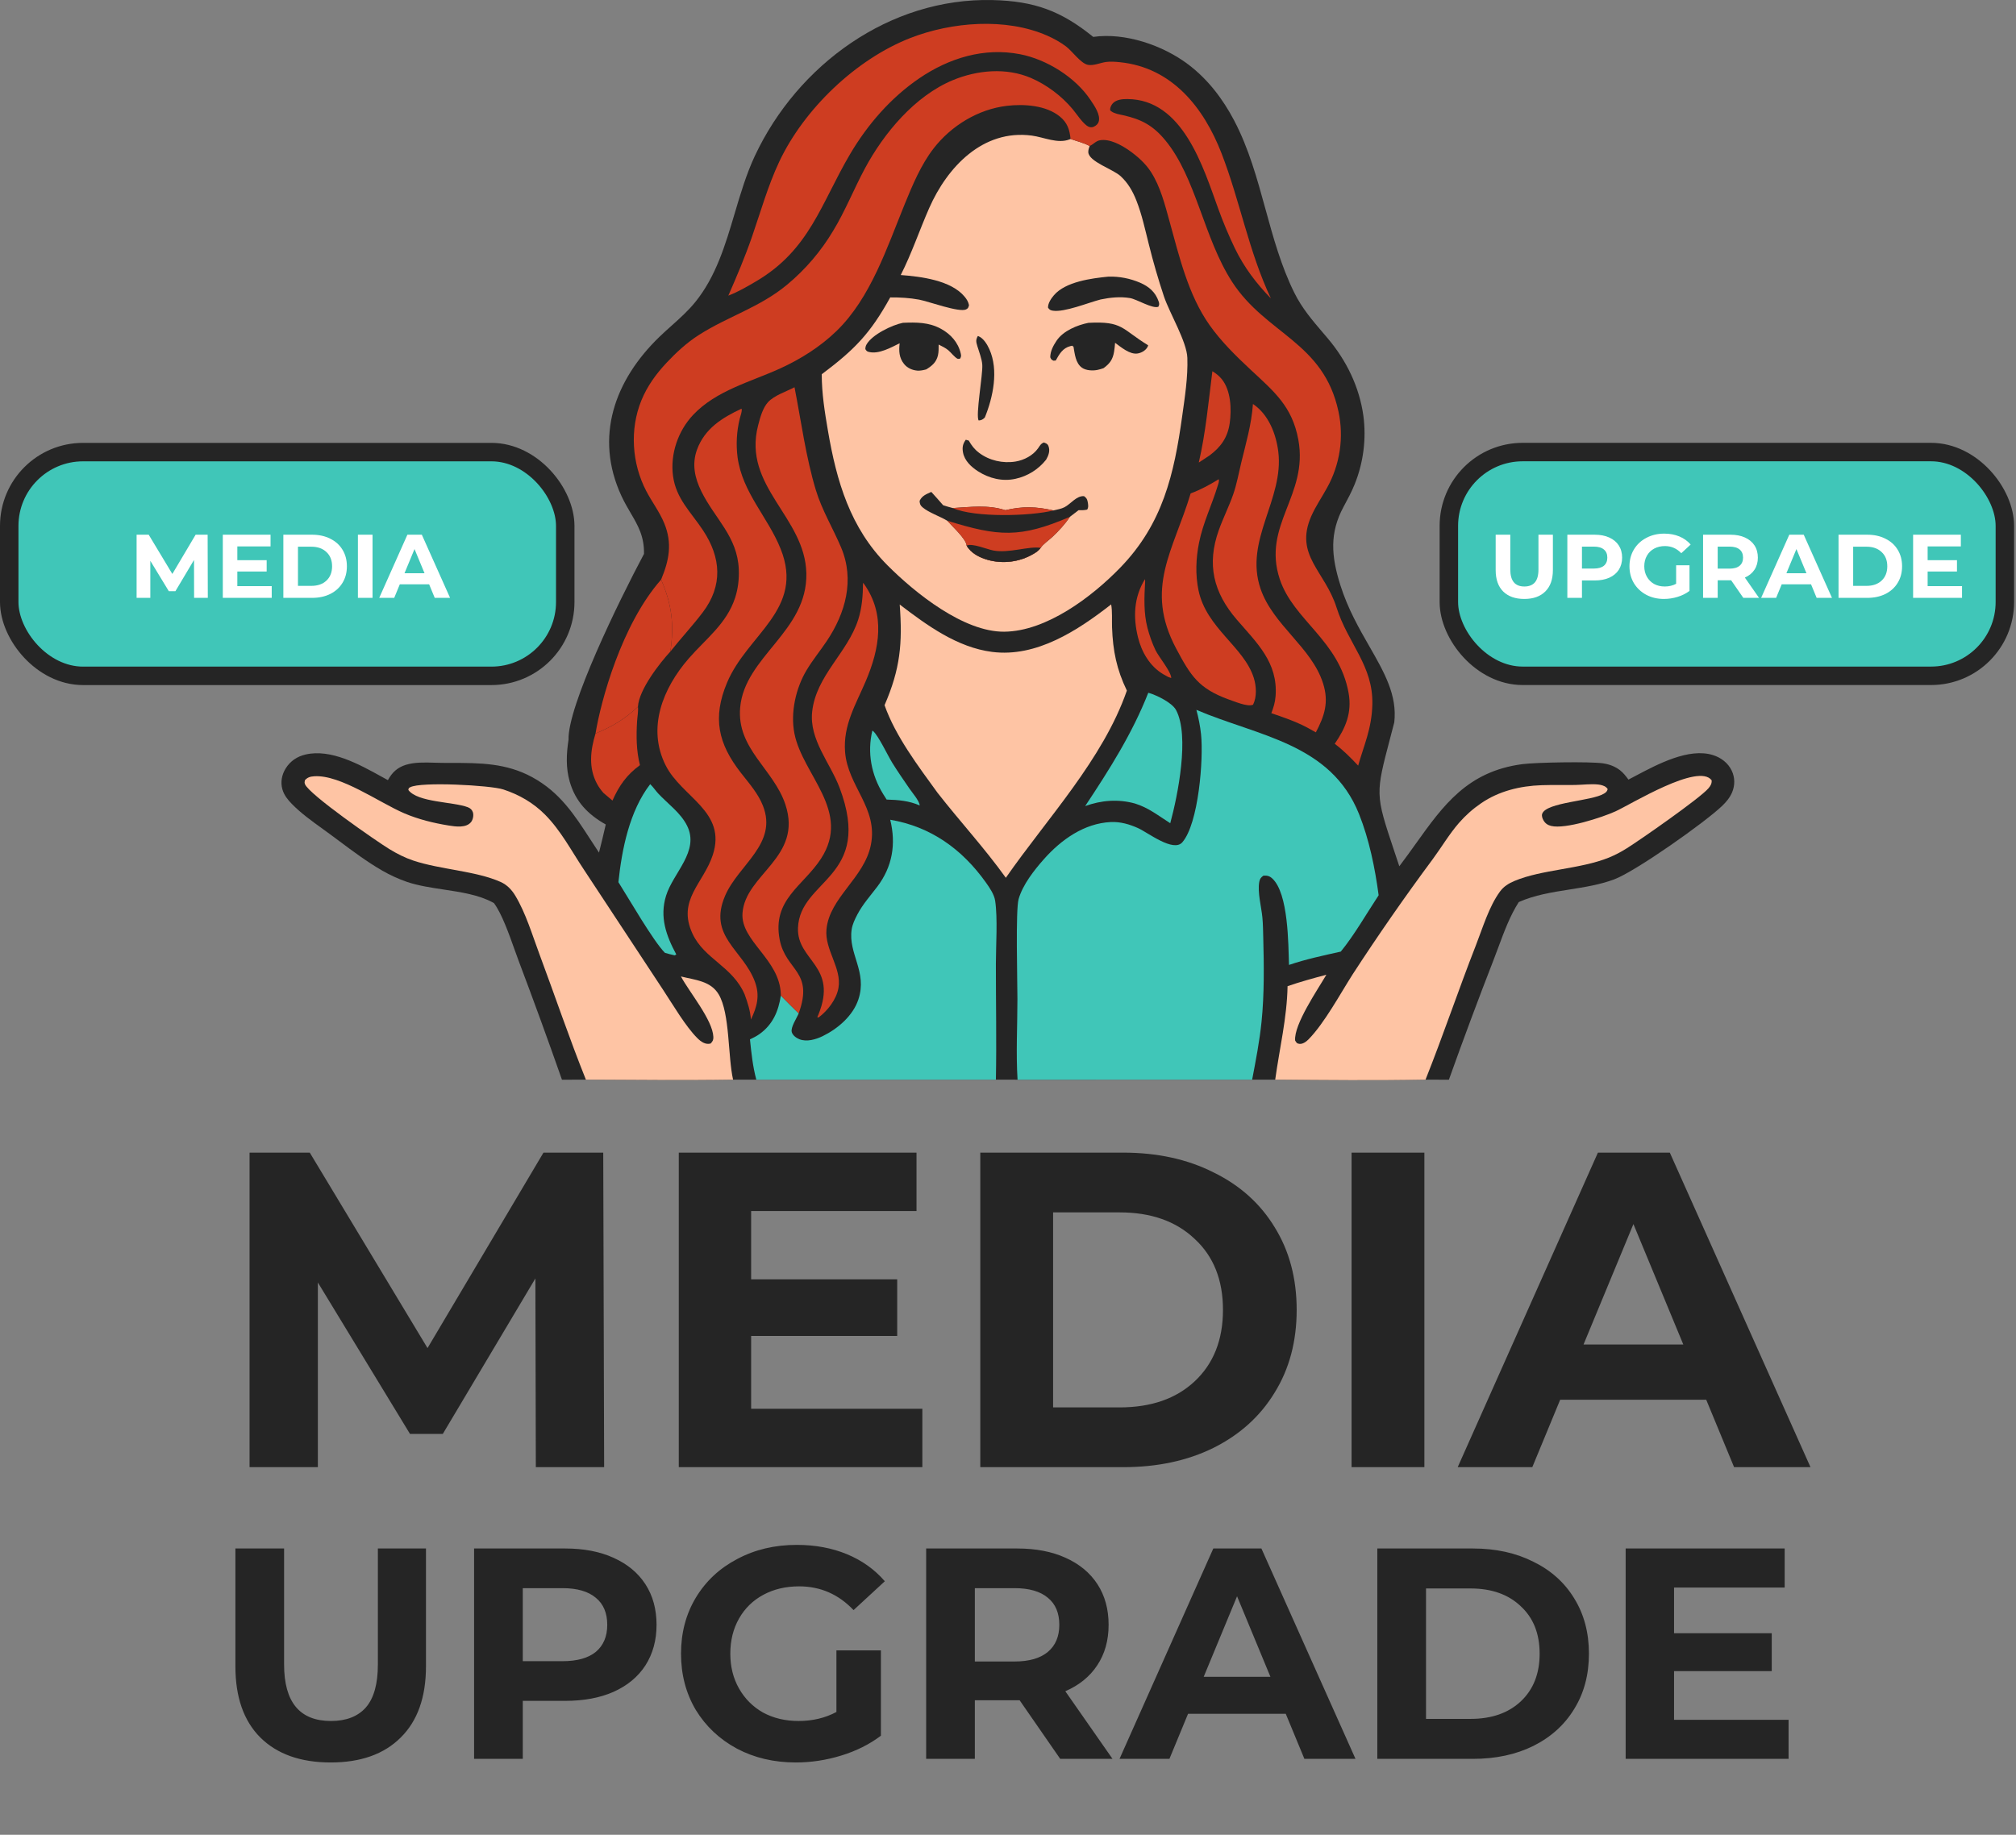 <?xml version="1.0" encoding="UTF-8"?> <svg xmlns="http://www.w3.org/2000/svg" width="379" height="345" viewBox="0 0 379 345" fill="none"><rect x="0" y="0" width="379" height="345" fill="#808080" stroke="none"/><rect x="272.379" y="85.003" width="104.528" height="42.071" rx="13.879" fill="#40C6B8" stroke="#252525" stroke-width="3.47"></rect><rect x="1.735" y="85.01" width="104.528" height="42.071" rx="13.879" fill="#40C6B8" stroke="#252525" stroke-width="3.47"></rect><path d="M36.489 112.419L36.472 105.293L32.977 111.164H31.738L28.26 105.446V112.419H25.681V100.542H27.955L32.4 107.923L36.778 100.542H39.034L39.068 112.419H36.489ZM51.082 110.214V112.419H41.886V100.542H50.862V102.748H44.618V105.327H50.132V107.465H44.618V110.214H51.082ZM53.269 100.542H58.665C59.955 100.542 61.091 100.791 62.075 101.289C63.071 101.775 63.84 102.465 64.383 103.359C64.937 104.253 65.214 105.293 65.214 106.481C65.214 107.669 64.937 108.709 64.383 109.603C63.84 110.497 63.071 111.192 62.075 111.69C61.091 112.176 59.955 112.419 58.665 112.419H53.269V100.542ZM58.529 110.163C59.717 110.163 60.661 109.835 61.363 109.179C62.075 108.511 62.432 107.612 62.432 106.481C62.432 105.35 62.075 104.456 61.363 103.8C60.661 103.133 59.717 102.799 58.529 102.799H56.018V110.163H58.529ZM67.287 100.542H70.036V112.419H67.287V100.542ZM80.677 109.874H75.162L74.11 112.419H71.294L76.588 100.542H79.302L84.613 112.419H81.729L80.677 109.874ZM79.811 107.787L77.928 103.24L76.045 107.787H79.811Z" fill="white"></path><path d="M286.559 112.623C284.862 112.623 283.539 112.154 282.588 111.215C281.65 110.276 281.18 108.936 281.18 107.194V100.542H283.929V107.092C283.929 109.218 284.811 110.282 286.576 110.282C287.435 110.282 288.092 110.027 288.544 109.518C288.996 108.998 289.223 108.189 289.223 107.092V100.542H291.937V107.194C291.937 108.936 291.462 110.276 290.512 111.215C289.573 112.154 288.256 112.623 286.559 112.623ZM299.795 100.542C300.847 100.542 301.757 100.718 302.527 101.068C303.307 101.419 303.907 101.917 304.325 102.561C304.744 103.206 304.953 103.97 304.953 104.852C304.953 105.723 304.744 106.487 304.325 107.143C303.907 107.787 303.307 108.285 302.527 108.636C301.757 108.975 300.847 109.145 299.795 109.145H297.402V112.419H294.654V100.542H299.795ZM299.642 106.905C300.468 106.905 301.096 106.73 301.525 106.379C301.955 106.017 302.17 105.508 302.17 104.852C302.17 104.185 301.955 103.676 301.525 103.325C301.096 102.963 300.468 102.782 299.642 102.782H297.402V106.905H299.642ZM315.106 106.294H317.618V111.113C316.973 111.599 316.226 111.973 315.378 112.233C314.53 112.493 313.676 112.623 312.816 112.623C311.583 112.623 310.474 112.363 309.49 111.843C308.506 111.311 307.731 110.581 307.166 109.654C306.611 108.715 306.334 107.657 306.334 106.481C306.334 105.305 306.611 104.253 307.166 103.325C307.731 102.386 308.512 101.657 309.507 101.136C310.503 100.605 311.622 100.339 312.867 100.339C313.907 100.339 314.852 100.514 315.7 100.865C316.549 101.215 317.261 101.724 317.838 102.392L316.074 104.021C315.225 103.127 314.202 102.68 313.002 102.68C312.245 102.68 311.572 102.839 310.983 103.155C310.395 103.472 309.937 103.919 309.609 104.496C309.281 105.073 309.117 105.734 309.117 106.481C309.117 107.216 309.281 107.872 309.609 108.449C309.937 109.026 310.39 109.478 310.966 109.807C311.555 110.123 312.222 110.282 312.969 110.282C313.76 110.282 314.473 110.112 315.106 109.773V106.294ZM327.738 112.419L325.448 109.111H325.312H322.92V112.419H320.171V100.542H325.312C326.364 100.542 327.275 100.718 328.044 101.068C328.824 101.419 329.424 101.917 329.842 102.561C330.261 103.206 330.47 103.97 330.47 104.852C330.47 105.734 330.255 106.498 329.825 107.143C329.407 107.776 328.807 108.263 328.027 108.602L330.691 112.419H327.738ZM327.687 104.852C327.687 104.185 327.473 103.676 327.043 103.325C326.613 102.963 325.985 102.782 325.159 102.782H322.92V106.922H325.159C325.985 106.922 326.613 106.741 327.043 106.379C327.473 106.017 327.687 105.508 327.687 104.852ZM340.47 109.874H334.955L333.903 112.419H331.087L336.381 100.542H339.095L344.406 112.419H341.522L340.47 109.874ZM339.604 107.787L337.721 103.24L335.838 107.787H339.604ZM345.638 100.542H351.034C352.324 100.542 353.46 100.791 354.445 101.289C355.44 101.775 356.209 102.465 356.752 103.359C357.306 104.253 357.583 105.293 357.583 106.481C357.583 107.669 357.306 108.709 356.752 109.603C356.209 110.497 355.44 111.192 354.445 111.69C353.46 112.176 352.324 112.419 351.034 112.419H345.638V100.542ZM350.898 110.163C352.086 110.163 353.031 109.835 353.732 109.179C354.445 108.511 354.801 107.612 354.801 106.481C354.801 105.35 354.445 104.456 353.732 103.8C353.031 103.133 352.086 102.799 350.898 102.799H348.387V110.163H350.898ZM368.853 110.214V112.419H359.656V100.542H368.632V102.748H362.388V105.327H367.903V107.465H362.388V110.214H368.853Z" fill="white"></path><path d="M100.734 275.875L100.65 240.39L83.245 269.623H77.077L59.757 241.151V275.875H46.915V216.734H58.237L80.372 253.486L102.17 216.734H113.407L113.576 275.875H100.734ZM173.4 264.892V275.875H127.608V216.734H172.302V227.717H141.21V240.559H168.669V251.205H141.21V264.892H173.4ZM184.291 216.734H211.158C217.579 216.734 223.239 217.973 228.14 220.451C233.096 222.873 236.926 226.309 239.63 230.759C242.39 235.208 243.77 240.39 243.77 246.304C243.77 252.218 242.39 257.4 239.63 261.85C236.926 266.3 233.096 269.764 228.14 272.242C223.239 274.664 217.579 275.875 211.158 275.875H184.291V216.734ZM210.482 264.638C216.396 264.638 221.099 263.005 224.591 259.738C228.14 256.415 229.914 251.937 229.914 246.304C229.914 240.672 228.14 236.222 224.591 232.955C221.099 229.632 216.396 227.97 210.482 227.97H197.978V264.638H210.482ZM254.092 216.734H267.779V275.875H254.092V216.734ZM320.764 263.202H293.305L288.067 275.875H274.042L300.402 216.734H313.92L340.365 275.875H326.002L320.764 263.202ZM316.455 252.81L307.076 230.167L297.698 252.81H316.455Z" fill="#252525"></path><path d="M62.167 331.403C56.517 331.403 52.109 329.839 48.944 326.713C45.817 323.586 44.254 319.121 44.254 313.32V291.168H53.408V312.981C53.408 320.063 56.347 323.604 62.224 323.604C65.087 323.604 67.272 322.757 68.779 321.062C70.286 319.329 71.039 316.635 71.039 312.981V291.168H80.081V313.32C80.081 319.121 78.499 323.586 75.334 326.713C72.207 329.839 67.818 331.403 62.167 331.403ZM106.25 291.168C109.753 291.168 112.786 291.752 115.348 292.92C117.947 294.088 119.944 295.745 121.338 297.893C122.731 300.04 123.428 302.583 123.428 305.522C123.428 308.422 122.731 310.965 121.338 313.15C119.944 315.298 117.947 316.955 115.348 318.123C112.786 319.253 109.753 319.818 106.25 319.818H98.282V330.725H89.127V291.168H106.25ZM105.741 312.359C108.491 312.359 110.582 311.775 112.013 310.607C113.445 309.402 114.161 307.707 114.161 305.522C114.161 303.299 113.445 301.604 112.013 300.436C110.582 299.23 108.491 298.627 105.741 298.627H98.282V312.359H105.741ZM157.245 310.325H165.608V326.373C163.461 327.993 160.974 329.237 158.149 330.103C155.323 330.97 152.479 331.403 149.616 331.403C145.51 331.403 141.818 330.536 138.54 328.803C135.263 327.033 132.682 324.603 130.798 321.514C128.952 318.387 128.029 314.864 128.029 310.946C128.029 307.028 128.952 303.525 130.798 300.436C132.682 297.309 135.281 294.879 138.597 293.146C141.912 291.375 145.642 290.49 149.786 290.49C153.251 290.49 156.397 291.074 159.223 292.242C162.048 293.41 164.421 295.105 166.343 297.328L160.466 302.753C157.64 299.776 154.231 298.288 150.238 298.288C147.714 298.288 145.472 298.816 143.513 299.871C141.554 300.925 140.028 302.413 138.936 304.335C137.843 306.256 137.297 308.46 137.297 310.946C137.297 313.395 137.843 315.58 138.936 317.501C140.028 319.423 141.535 320.93 143.456 322.022C145.415 323.077 147.638 323.604 150.125 323.604C152.762 323.604 155.135 323.039 157.245 321.909V310.325ZM199.315 330.725L191.686 319.705H191.234H183.266V330.725H174.112V291.168H191.234C194.738 291.168 197.77 291.752 200.332 292.92C202.932 294.088 204.928 295.745 206.322 297.893C207.716 300.04 208.413 302.583 208.413 305.522C208.413 308.46 207.697 311.003 206.266 313.15C204.872 315.26 202.875 316.88 200.276 318.01L209.148 330.725H199.315ZM199.146 305.522C199.146 303.299 198.43 301.604 196.998 300.436C195.567 299.23 193.476 298.627 190.726 298.627H183.266V312.416H190.726C193.476 312.416 195.567 311.813 196.998 310.607C198.43 309.402 199.146 307.707 199.146 305.522ZM241.717 322.248H223.351L219.848 330.725H210.467L228.098 291.168H237.14L254.827 330.725H245.221L241.717 322.248ZM238.835 315.298L232.562 300.153L226.29 315.298H238.835ZM258.931 291.168H276.901C281.196 291.168 284.982 291.997 288.259 293.655C291.575 295.274 294.136 297.573 295.945 300.549C297.791 303.525 298.714 306.991 298.714 310.946C298.714 314.902 297.791 318.368 295.945 321.344C294.136 324.32 291.575 326.637 288.259 328.295C284.982 329.915 281.196 330.725 276.901 330.725H258.931V291.168ZM276.449 323.209C280.405 323.209 283.55 322.116 285.886 319.931C288.259 317.709 289.446 314.714 289.446 310.946C289.446 307.179 288.259 304.203 285.886 302.018C283.55 299.795 280.405 298.684 276.449 298.684H268.086V323.209H276.449ZM336.246 323.378V330.725H305.618V291.168H335.511V298.514H314.716V307.104H333.081V314.224H314.716V323.378H336.246Z" fill="#252525"></path><path fill-rule="evenodd" clip-rule="evenodd" d="M121.069 104.15C121.132 100.851 119.927 98.794 118.555 96.453C117.986 95.481 117.388 94.46 116.84 93.281C111.671 82.157 115.565 71.447 123.988 63.319C124.721 62.612 125.479 61.933 126.236 61.255C127.792 59.862 129.345 58.471 130.671 56.843C134.588 52.038 136.363 46.049 138.135 40.073C139.23 36.381 140.324 32.693 141.92 29.292C149.954 12.178 167.252 -0.447 186.574 0.012C194.467 0.2 199.468 2.037 205.522 6.939C211.504 6.081 218.605 8.508 223.366 12.103C227.052 14.887 229.862 18.561 232.001 22.628C234.76 27.873 236.328 33.583 237.896 39.293C239.376 44.681 240.856 50.07 243.337 55.068C244.77 57.954 246.698 60.211 248.731 62.59C249.025 62.936 249.323 63.283 249.621 63.636C253.138 67.798 255.56 72.775 256.312 78.192C256.883 82.557 256.316 86.996 254.665 91.078C254.071 92.543 253.315 93.942 252.579 95.305L252.579 95.306C249.935 100.202 250.25 104.555 251.989 110.049C253.394 114.485 255.498 118.157 257.432 121.532C260.247 126.444 262.702 130.729 262.118 135.831C261.819 136.987 261.544 138.037 261.291 138.998C259.965 144.051 259.282 146.651 259.347 149.233C259.416 151.97 260.324 154.685 262.196 160.28C262.465 161.086 262.755 161.952 263.065 162.886C264.15 161.461 265.167 160.039 266.162 158.648C271.327 151.424 275.881 145.057 286.161 143.69C288.705 143.351 298.909 143.171 301.356 143.533C302.504 143.702 303.607 144.102 304.533 144.813C305.162 145.296 305.675 145.956 306.142 146.591C306.55 146.38 306.977 146.153 307.42 145.918C311.696 143.653 317.521 140.568 322.035 141.982C323.56 142.46 324.883 143.468 325.57 144.932C326.171 146.212 326.18 147.659 325.64 148.96C325.225 149.963 324.542 150.775 323.769 151.521C320.561 154.618 307.508 163.825 303.502 165.334C300.802 166.352 297.91 166.808 295.023 167.263C291.757 167.779 288.496 168.293 285.525 169.618C283.897 172.141 282.77 175.185 281.687 178.108C281.376 178.948 281.069 179.777 280.754 180.581C277.86 188.022 275.071 195.503 272.386 203.022L267.993 203.012C258.703 203.189 249.348 203.101 240.055 203.014L240.05 203.014L239.734 203.011L235.397 203.017L191.296 203.018L187.226 203.016L142.187 203.015L137.816 203.014C130.942 203.128 124.053 203.087 117.17 203.046H117.169H117.164C114.823 203.032 112.483 203.018 110.145 203.01L105.647 203.023C103.037 195.578 100.337 188.165 97.547 180.785C97.295 180.122 97.022 179.355 96.73 178.535C95.657 175.526 94.327 171.794 92.863 169.812C92.802 169.778 92.743 169.743 92.681 169.71C90.034 168.264 86.687 167.758 83.37 167.256C80.986 166.896 78.616 166.538 76.531 165.834C74.903 165.269 73.332 164.552 71.839 163.692C69.021 162.064 66.371 160.086 63.75 158.13L63.748 158.129C63.228 157.741 62.71 157.354 62.191 156.97C61.683 156.595 61.164 156.22 60.641 155.843C58.632 154.394 56.569 152.907 54.871 151.168C54.093 150.371 53.407 149.527 53.095 148.438C52.702 147.069 52.968 145.685 53.713 144.483C54.571 143.1 55.873 142.235 57.45 141.872C62.211 140.776 67.507 143.703 71.754 146.049C72.153 146.27 72.544 146.486 72.924 146.693C73.713 145.246 74.705 144.311 76.303 143.813C77.945 143.301 79.886 143.36 81.693 143.415L81.694 143.415C82.176 143.43 82.648 143.444 83.103 143.448C83.696 143.452 84.284 143.452 84.868 143.453H84.871C90.196 143.458 95.148 143.463 100.064 146.141C105.241 148.962 107.987 153.204 110.959 157.797C111.496 158.627 112.04 159.468 112.608 160.315C113.056 158.56 113.48 156.799 113.88 155.032C110.542 153.155 108.189 150.734 107.106 146.977C106.354 144.37 106.473 141.747 106.882 139.094C106.702 132.789 116.265 113.17 121.069 104.15Z" fill="#252525"></path><path d="M224.917 133.479C236.469 138.422 250.167 139.749 255.493 153.067C257.411 157.865 258.497 163.225 259.18 168.339C256.938 171.727 254.603 175.837 252.06 178.934C248.793 179.667 245.498 180.359 242.324 181.44C242.196 177.514 242.229 167.99 239.182 165.182C238.658 164.7 238.201 164.606 237.521 164.648C237.054 164.981 236.841 165.245 236.736 165.824C236.38 167.801 237.139 170.518 237.326 172.54C237.442 173.78 237.453 175.042 237.486 176.287C237.625 181.482 237.692 186.944 237.167 192.113C236.795 195.772 236.087 199.407 235.397 203.017L191.296 203.018C190.984 198.019 191.272 192.855 191.271 187.838C191.271 184.326 190.91 171.125 191.496 169.056C192.262 166.352 194.433 163.599 196.266 161.534C199.495 157.894 203.809 154.811 208.823 154.573C210.622 154.487 212.358 154.991 213.982 155.728C215.802 156.554 220.591 160.312 222.268 158.384C225.34 154.854 226.277 142.696 225.792 138.074C225.63 136.531 225.32 134.977 224.917 133.479Z" fill="#40C6B8"></path><path d="M249.353 183.281C247.729 186.067 243.231 192.625 243.479 195.645C243.71 196.023 243.776 196.219 244.265 196.28C244.906 196.362 245.574 195.867 245.996 195.437C248.986 192.396 251.944 186.889 254.277 183.234C259.086 175.837 264.123 168.591 269.381 161.506C271.031 159.265 272.448 156.838 274.279 154.738C275.528 153.306 276.875 152.113 278.443 151.038C281.785 148.743 285.781 147.78 289.795 147.644C291.915 147.572 294.041 147.64 296.163 147.6C297.564 147.573 299.107 147.363 300.495 147.519C300.946 147.57 301.579 147.726 301.934 148.028C302.115 148.182 302.119 148.209 302.237 148.381C302.124 148.832 301.931 148.986 301.546 149.226C299.251 150.649 290.734 150.821 289.929 153.01C289.784 153.404 289.972 153.906 290.17 154.254C290.502 154.837 290.969 155.146 291.611 155.304C294.286 155.959 301.204 153.699 303.698 152.565C306.622 151.234 319.325 143.366 321.785 146.725C321.827 147.364 321.571 147.767 321.169 148.24C319.565 150.126 308.226 158.015 305.806 159.523C304.748 160.196 303.633 160.775 302.474 161.254C297.028 163.455 289.845 163.482 284.698 165.654C283.622 166.109 282.696 166.68 281.998 167.63C279.917 170.462 278.728 174.514 277.444 177.794C274.172 186.15 271.316 194.684 267.993 203.012C258.596 203.191 249.133 203.099 239.734 203.011C240.547 197.099 241.942 191.442 242.058 185.432C244.454 184.606 246.907 183.94 249.353 183.281Z" fill="#FEC4A4"></path><path d="M110.145 203.01C107.02 195.23 104.334 187.251 101.404 179.394C100.064 175.8 98.848 171.697 96.873 168.418C96.203 167.305 95.314 166.373 94.116 165.836C89.484 163.761 82.782 163.515 77.707 161.818C76.093 161.278 74.638 160.535 73.187 159.649C70.714 158.137 58.086 149.371 57.338 147.455C57.21 147.129 57.27 147.035 57.325 146.705C57.836 146.144 58.349 146.014 59.089 145.965C64.021 145.644 71.343 150.939 75.989 152.924C78.648 154.061 81.486 154.759 84.338 155.221C85.619 155.429 87.644 155.734 88.566 154.564C88.919 154.116 89.083 153.292 88.901 152.737C88.741 152.252 88.412 151.965 87.947 151.785C85.234 150.739 78.502 150.904 76.765 148.537C76.884 148.114 76.766 148.228 77.114 148.032C79.047 146.945 92.225 147.654 94.62 148.443C97.613 149.429 100.246 150.945 102.475 153.187C105.437 156.167 107.447 160.03 109.765 163.508L124.711 186.199C126.469 188.861 128.907 193.03 131.102 195.206C131.77 195.87 132.619 196.486 133.596 196.217C133.986 195.801 134.132 195.555 134.109 194.972C133.984 191.785 129.576 186.539 128.013 183.608C130.645 184.274 133.611 184.421 135.124 186.998C137.242 190.606 136.817 198.563 137.816 203.014C128.603 203.166 119.361 203.041 110.145 203.01Z" fill="#FEC4A4"></path><path d="M167.359 154.139C174.986 155.426 180.898 159.683 185.367 165.971C186.054 166.938 186.903 168.182 187.084 169.362C187.58 172.606 187.225 177.83 187.222 181.237C187.217 188.488 187.363 195.768 187.226 203.016L142.187 203.015C141.511 200.526 141.255 197.992 140.989 195.436C141.607 195.144 142.233 194.834 142.79 194.434C145.293 192.639 146.346 190.141 146.795 187.199C147.9 188.328 149.019 189.445 150.151 190.547C149.793 191.433 148.596 193.185 148.85 194.073C149.028 194.694 149.703 195.178 150.273 195.407C151.66 195.963 153.395 195.445 154.669 194.824C157.51 193.439 160.365 190.991 161.377 187.917C163.097 182.69 159.429 179.361 160.11 174.771C160.256 173.787 160.719 172.839 161.175 171.964C162.167 170.06 163.624 168.442 164.914 166.74C167.773 162.967 168.48 158.734 167.359 154.139Z" fill="#40C6B8"></path><path d="M146.795 187.199L146.79 186.949C146.6 180.364 139.213 176.962 139.587 171.703C140.112 164.342 150.954 161.254 147.651 151.278C145.442 144.608 138.45 140.793 139.15 133.02C140.017 123.406 151.821 118.761 151.59 107.806C151.366 97.171 139.555 91.515 142.522 79.99C142.888 78.569 143.382 76.701 144.396 75.609C145.582 74.33 147.828 73.626 149.366 72.815C150.618 79.206 151.494 85.951 153.385 92.176C154.542 95.982 156.592 99.312 158.125 102.946C160.703 109.057 158.958 115.272 155.424 120.546C154.196 122.38 152.777 124.104 151.643 125.998C149.601 129.407 148.573 133.997 149.35 137.93C150.895 145.752 160.129 152.541 154.342 161.459C150.997 166.613 145.125 169.152 146.577 176.684C147.711 182.566 153.046 182.57 150.151 190.547C149.019 189.445 147.9 188.328 146.795 187.199Z" fill="#CE3D21"></path><path d="M169.334 51.715C171.402 47.649 172.852 43.285 174.69 39.114C178.086 31.409 184.766 24.276 193.971 25.495C196.248 25.797 198.864 27.096 201.096 26.2C201.152 26.177 201.208 26.153 201.263 26.13C202.39 26.536 203.814 26.876 204.844 27.454C204.722 27.803 204.575 28.244 204.596 28.622C204.693 30.409 209.271 31.819 210.683 33.133C212.074 34.428 212.943 35.95 213.637 37.707C214.686 40.365 215.277 43.186 215.979 45.951C216.797 49.256 217.746 52.527 218.824 55.756C219.927 58.99 223.119 64.249 223.218 67.295C223.337 70.94 222.749 74.646 222.248 78.246C220.729 89.174 218.601 98.481 210.621 106.719C205.275 112.237 196.717 118.718 188.789 118.781C181.16 118.843 172.057 111.523 166.847 106.301C159.828 99.266 157.276 90.498 155.647 80.976C155.041 77.438 154.486 73.974 154.486 70.371C160.663 65.734 163.611 62.716 167.359 55.923C169.209 55.91 170.978 56.007 172.801 56.343C174.523 56.661 180.327 58.81 181.617 58.182C182.036 57.978 182.065 57.78 182.168 57.375C182.038 56.756 181.768 56.304 181.367 55.814C178.81 52.691 173.101 51.997 169.334 51.715Z" fill="#FEC4A4"></path><path d="M178.079 97.914C176.661 97.06 174.651 96.423 173.426 95.385C173.003 95.028 172.907 94.715 172.881 94.18C173.34 93.196 174.159 92.919 175.081 92.497C175.835 93.32 176.576 94.154 177.305 94.999C177.898 95.209 178.515 95.363 179.122 95.531C182.485 95.333 185.74 94.883 188.999 95.934C192.258 95.16 194.797 95.251 198.051 95.979C198.718 95.818 199.525 95.686 200.134 95.367C201.307 94.751 202.377 93.195 203.791 93.292C204.193 93.591 204.368 93.788 204.468 94.298C204.57 94.819 204.678 95.378 204.384 95.821C203.829 95.955 203.328 95.948 202.763 95.937L201.128 97.184C200.17 98.632 199.044 99.824 197.786 101.01C197.175 101.585 196.069 102.33 195.647 103.017C195.26 103.539 194.799 103.852 194.242 104.174C191.642 105.689 188.536 106.081 185.641 105.257C184.108 104.812 182.531 104.02 181.722 102.588C181.659 101.351 178.92 98.874 178.079 97.914Z" fill="#252525"></path><path d="M178.079 97.914C187.724 100.897 191.77 101.212 201.128 97.184C200.17 98.632 199.044 99.824 197.786 101.01C197.175 101.585 196.069 102.33 195.647 103.017C195.26 103.539 194.799 103.852 194.242 104.174C191.642 105.689 188.536 106.081 185.641 105.257C184.108 104.812 182.531 104.02 181.722 102.588C181.659 101.351 178.92 98.874 178.079 97.914Z" fill="#CE3D21"></path><path d="M181.722 102.588C182.822 102.099 185.479 103.269 186.725 103.509C189.674 104.078 193.457 102.644 195.647 103.017C195.26 103.539 194.799 103.852 194.242 104.174C191.642 105.689 188.536 106.081 185.641 105.257C184.108 104.812 182.531 104.02 181.722 102.588Z" fill="#252525"></path><path d="M179.122 95.531C182.485 95.333 185.74 94.883 188.999 95.934C192.258 95.16 194.797 95.251 198.051 95.979C193.851 97.054 183.216 97.37 179.122 95.531Z" fill="#CE3D21"></path><path d="M204.62 60.703C211.119 60.358 210.818 61.849 215.848 64.926C215.784 65.134 215.787 65.165 215.651 65.376C215.274 65.963 214.533 66.361 213.862 66.468C212.39 66.702 210.725 65.25 209.631 64.461C209.593 65.016 209.531 65.569 209.445 66.118C209.204 67.588 208.647 68.365 207.457 69.229C207.095 69.356 206.719 69.47 206.345 69.55C205.464 69.74 204.165 69.685 203.406 69.143C202.182 68.269 202.059 66.541 201.81 65.183L201.553 65.006C201.451 65.029 201.348 65.05 201.246 65.075C199.779 65.44 199.155 66.574 198.474 67.791L198.041 67.819C197.629 67.602 197.628 67.599 197.44 67.172C197.464 66.012 197.998 65.016 198.63 64.067C199.868 62.205 202.511 61.126 204.62 60.703Z" fill="#252525"></path><path d="M169.747 60.696C172.261 60.595 174.612 60.576 176.898 61.828C178.721 62.827 180.129 64.383 180.61 66.446C180.709 66.871 180.726 67.078 180.475 67.449C180.315 67.447 180.138 67.514 179.994 67.444C179.485 67.196 178.75 66.251 178.277 65.857C177.738 65.407 177.087 65.103 176.462 64.79C176.457 65.46 176.484 66.177 176.328 66.831C176.018 68.125 175.218 68.788 174.128 69.459C173.601 69.597 173.025 69.732 172.477 69.691C171.513 69.619 170.58 69.207 169.966 68.449C169.011 67.27 168.967 65.984 169.13 64.546C167.517 65.336 165.25 66.625 163.398 66.188C162.952 66.083 162.921 66.007 162.682 65.646C162.696 65.293 162.728 65.088 162.905 64.772C163.96 62.899 167.744 61.094 169.747 60.696Z" fill="#252525"></path><path d="M208.371 52.016C210.422 51.958 212.46 52.35 214.343 53.164C216.001 53.883 217.228 54.931 217.823 56.694C217.959 57.099 217.967 57.298 217.766 57.681C216.649 58.11 213.742 56.265 212.424 56.045C210.6 55.742 208.715 55.937 206.917 56.311C204.617 56.897 200.109 58.766 197.921 58.417C197.449 58.341 197.287 58.227 197.023 57.844C197.007 57.01 197.607 56.133 198.132 55.517C200.313 52.957 205.228 52.326 208.371 52.016Z" fill="#252525"></path><path d="M181.563 82.688L182.122 82.843C182.674 83.798 183.183 84.48 184.068 85.149C185.987 86.599 188.535 87.17 190.908 86.786C192.519 86.525 194.202 85.644 195.157 84.289C195.518 83.777 195.652 83.439 196.241 83.198C196.649 83.366 196.927 83.421 197.105 83.873C197.454 84.76 197.113 85.664 196.671 86.43C195.223 88.262 193.185 89.535 190.904 90.032C188.442 90.578 185.939 89.954 183.845 88.608C182.582 87.796 181.318 86.616 181.041 85.072C180.869 84.116 180.997 83.471 181.563 82.688Z" fill="#252525"></path><path d="M183.826 63.182C183.875 63.197 183.926 63.207 183.973 63.227C184.903 63.604 185.602 64.787 185.994 65.657C187.77 69.598 186.7 74.678 185.147 78.498C184.77 78.887 184.509 79.02 183.988 79.063C183.375 78.198 184.787 70.427 184.666 68.606C184.589 67.447 184.077 66.228 183.75 65.119C183.507 64.292 183.401 63.96 183.826 63.182Z" fill="#252525"></path><path d="M208.895 113.646C209.135 114.99 209.011 116.594 209.06 117.972C209.22 122.395 209.927 125.88 211.846 129.855C207.361 142.79 196.822 153.932 189.093 165.053C185.089 159.464 180.452 154.449 176.229 149.039C172.619 144.052 168.348 138.438 166.293 132.597C169.252 125.766 169.69 120.983 169.142 113.667C174.262 117.584 179.954 121.743 186.522 122.581C194.886 123.648 202.632 118.521 208.895 113.646Z" fill="#FEC4A4"></path><path d="M139.394 76.85C139.605 77.138 139.154 78.349 139.054 78.775C138.486 81.139 138.353 83.587 138.662 85.998C139.576 92.648 144.348 97.198 146.755 103.201C151.324 114.59 140.511 119.213 136.675 128.382C133.923 134.961 134.988 139.814 139.294 145.33C140.808 147.27 142.506 149.176 143.423 151.491C146.263 158.662 138.848 162.579 136.335 168.39C133.013 176.075 139.675 178.566 141.915 184.581C142.895 187.213 142.319 189.292 141.174 191.709C141.042 190.029 140.563 188.551 139.988 186.978C137.705 181.693 132.406 180.344 130.188 175.565C127.249 169.238 132.228 166.143 133.993 160.784C136.696 152.574 128.165 149.939 125.135 143.903C121.596 136.854 124.625 129.414 129.448 123.852C132.7 120.102 136.604 117.304 138.203 112.392C138.765 110.666 138.962 108.854 138.888 107.045C138.636 100.875 134.394 97.552 131.858 92.408C130.613 89.882 130.036 87.266 131.043 84.526C132.496 80.573 135.772 78.543 139.394 76.85Z" fill="#CE3D21"></path><path d="M235.548 75.96C238.476 77.917 239.907 81.592 240.317 84.958C241.404 93.891 233.877 101.573 236.968 110.675C239.307 117.563 246.552 121.66 248.729 128.483C249.856 132.017 249.023 134.576 247.375 137.707L245.708 136.782C243.576 135.663 241.281 134.874 239.006 134.101C239.423 133.026 239.721 132.039 239.806 130.879C240.273 124.556 236.277 120.886 232.508 116.505C228.098 111.378 226.845 106.106 229.119 99.715C229.93 97.435 231.032 95.267 231.831 92.98C232.51 91.04 232.867 88.99 233.349 86.996C234.255 83.241 235.269 79.859 235.548 75.96Z" fill="#CE3D21"></path><path d="M162.245 109.595C162.306 109.663 162.374 109.726 162.428 109.8C166.517 115.552 165.347 122 162.757 128.082C160.868 132.517 158.483 136.351 158.869 141.372C159.371 147.892 165.128 151.911 163.717 158.89C162.458 165.119 155.932 168.767 155.373 174.762C155.015 178.607 158.286 182.035 157.626 185.772C157.248 187.91 155.602 190.053 153.884 191.32L153.646 191.276L153.847 190.809C157.613 181.587 149.817 180.707 150.018 174.516C150.319 165.288 164.247 165.112 157.837 148.118C156.065 143.423 152.103 139.094 152.686 133.807C153.434 127.017 159.33 122.772 161.341 116.507C162.057 114.279 162.233 111.922 162.245 109.595Z" fill="#CE3D21"></path><path d="M229.114 90.112C229.238 90.544 229.033 90.989 228.903 91.415C227.797 95.023 226.163 98.311 225.412 102.062C224.827 104.979 224.703 108.073 225.313 110.997C226.802 118.13 233.859 121.624 235.7 127.445C236.193 129 236.312 131.009 235.573 132.503C234.539 132.989 232.009 131.85 230.9 131.491C225.327 129.434 223.859 127.102 221.121 121.962C215.078 110.613 220.607 103.537 223.838 92.78C225.727 92.077 227.4 91.168 229.114 90.112Z" fill="#CE3D21"></path><path d="M122.235 147.449C122.778 147.959 123.224 148.654 123.74 149.206C125.555 151.149 127.952 152.825 129.161 155.247C131.568 160.07 126.55 164.085 125.212 168.44C123.979 172.452 125.237 175.934 127.141 179.474L126.841 179.638C126.217 179.512 125.614 179.34 125.002 179.164C122.773 176.895 118.256 169.033 116.259 165.876C116.906 159.676 118.349 152.479 122.235 147.449Z" fill="#40C6B8"></path><path d="M215.87 130.27C215.937 130.287 216.004 130.301 216.071 130.321C217.539 130.764 220.364 132.144 221.095 133.516C223.681 138.363 221.409 149.641 220.002 154.794C217.733 153.358 215.959 151.891 213.353 151.082C210.209 150.222 207.054 150.466 204.008 151.571C208.542 144.729 212.857 137.94 215.87 130.27Z" fill="#40C6B8"></path><path d="M136.923 55.586C138.523 51.939 140.066 48.295 141.369 44.529C142.998 39.822 144.36 34.943 146.484 30.425C151.143 20.512 160.923 11.133 171.151 7.142C178.898 4.119 189.065 3.287 196.83 6.683C198.084 7.232 199.309 7.902 200.404 8.727C201.56 9.598 203.178 11.914 204.497 12.187C205.533 12.402 206.841 11.815 207.877 11.661C208.738 11.534 209.701 11.61 210.564 11.699C220.336 12.704 226.302 20.207 229.641 28.824C233.126 37.818 234.765 47.321 238.92 56.103C236.145 53.253 233.928 50.329 232.174 46.735C231.013 44.323 229.974 41.855 229.06 39.339C226.186 31.435 222.397 18.681 211.947 18.627C211.019 18.622 209.9 18.705 209.217 19.418C208.982 19.663 208.737 20.107 208.708 20.447C208.678 20.785 208.725 20.781 208.954 20.95C209.542 21.383 210.496 21.519 211.206 21.679C214.644 22.456 216.795 23.627 219.065 26.372C224.879 33.402 226.286 44.749 231.636 53.007C238.024 62.864 248.824 64.283 251.626 77.371C252.675 82.249 251.916 87.343 249.49 91.703C248.516 93.489 247.329 95.2 246.512 97.064C243.29 104.408 249.102 107.386 251.263 114.225C253.421 121.057 258.199 125.142 257.995 132.524C257.868 137.11 256.378 140.19 255.331 143.965C253.946 142.491 252.546 141.077 250.926 139.859C252.994 136.845 254.195 133.993 253.529 130.289C251.75 120.41 243.159 116.632 240.594 108.909C237.221 98.754 245.995 93.161 244.087 82.71C242.933 76.393 239.529 73.638 235.096 69.502C232.33 66.921 229.551 64.191 227.366 61.09C223.377 55.429 221.693 48.225 219.871 41.635C218.99 38.452 218.16 35.094 216.349 32.29C215.335 30.718 213.75 29.308 212.219 28.25C210.756 27.238 208.61 26.061 206.787 26.372C206 26.507 205.531 27.166 204.844 27.454C203.814 26.876 202.39 26.536 201.263 26.13C201.081 24.391 200.683 23.104 199.281 21.94C196.685 19.783 192.491 19.521 189.282 19.901C183.901 20.539 178.836 23.626 175.524 27.897C173.134 30.979 171.528 34.843 170.059 38.441C166.754 46.538 163.68 56.025 157.26 62.244C154.205 65.203 150.55 67.506 146.691 69.271C141.093 71.83 134.665 73.397 130.303 78.016C127.466 81.019 125.972 85.397 126.527 89.506C127.104 93.789 129.894 96.284 132.166 99.719C135.566 104.857 135.932 110.113 132.107 115.153C130.185 117.685 128.004 120.019 126.029 122.51C126.759 117.481 126.32 113.653 124.284 108.986C125.8 105.355 126.419 102.163 124.882 98.407C124.002 96.257 122.566 94.385 121.495 92.333C118.783 87.133 118.354 80.736 120.579 75.287C121.673 72.607 123.335 70.318 125.306 68.216C127.123 66.277 129.133 64.424 131.379 62.989C136.878 59.475 142.832 57.812 147.996 53.513C151.433 50.652 154.356 47.225 156.64 43.381C158.919 39.629 160.524 35.541 162.594 31.683C166.169 25.019 171.996 18.029 179.142 15.069C183.731 13.168 189.163 12.667 193.809 14.656C196.744 15.913 199.609 18.063 201.646 20.517C202.46 21.498 203.282 22.817 204.27 23.594C204.658 23.899 205.148 24.038 205.615 23.832C206.038 23.645 206.404 23.341 206.546 22.887C206.953 21.579 205.701 19.832 205.012 18.796C202.176 14.529 196.769 11.166 191.766 10.195C185.002 8.883 178.415 10.914 172.816 14.727C167.453 18.381 163.08 23.431 159.797 29.007C154.324 38.305 152.217 46.976 142.143 52.898C140.501 53.864 138.709 54.915 136.923 55.586Z" fill="#CE3D21"></path><path d="M119.932 132.887C120.031 133.755 119.821 134.758 119.769 135.636C119.6 138.441 119.622 141.134 120.306 143.876C117.808 145.695 116.388 147.731 115.14 150.535C114.57 150.069 114.014 149.582 113.453 149.105C112.996 148.584 112.604 148.054 112.27 147.445C110.603 144.4 110.987 141.1 111.956 137.921C115.04 136.658 117.5 135.191 119.932 132.887Z" fill="#CE3D21"></path><path d="M126.029 122.51C126.759 117.481 126.32 113.653 124.284 108.986C116.831 117.449 112.96 131.802 111.956 137.921C115.04 136.658 117.5 135.191 119.932 132.887C120.113 129.659 124.072 124.624 126.029 122.51Z" fill="#CE3D21"></path><path d="M227.921 69.805C228.598 70.203 229.2 70.691 229.697 71.304C231.407 73.414 231.552 76.956 231.183 79.556C230.801 82.25 229.537 84.025 227.416 85.623L225.369 86.974C226.669 81.35 227.199 75.528 227.921 69.805Z" fill="#CE3D21"></path><path d="M163.999 137.373C164.058 137.416 164.122 137.454 164.177 137.504C165.18 138.409 166.867 142.01 167.733 143.416C168.754 145.074 169.877 146.674 170.974 148.283C171.504 149.059 172.836 150.577 172.9 151.453C170.924 150.576 168.818 150.398 166.684 150.346C166.468 150.011 166.255 149.673 166.045 149.334C163.808 145.713 163.005 141.533 163.999 137.373Z" fill="#40C6B8"></path><path d="M215.238 108.908C215.287 109.209 215.294 109.133 215.28 109.373C215.113 112.245 214.983 115.266 215.72 118.069C216.087 119.467 216.597 120.937 217.223 122.24C217.838 123.521 220.174 126.291 220.19 127.494L219.585 127.276C219.276 127.113 218.971 126.942 218.67 126.765C216.161 125.28 214.605 122.587 213.93 119.813C212.996 115.978 213.169 112.315 215.238 108.908Z" fill="#CE3D21"></path></svg> 